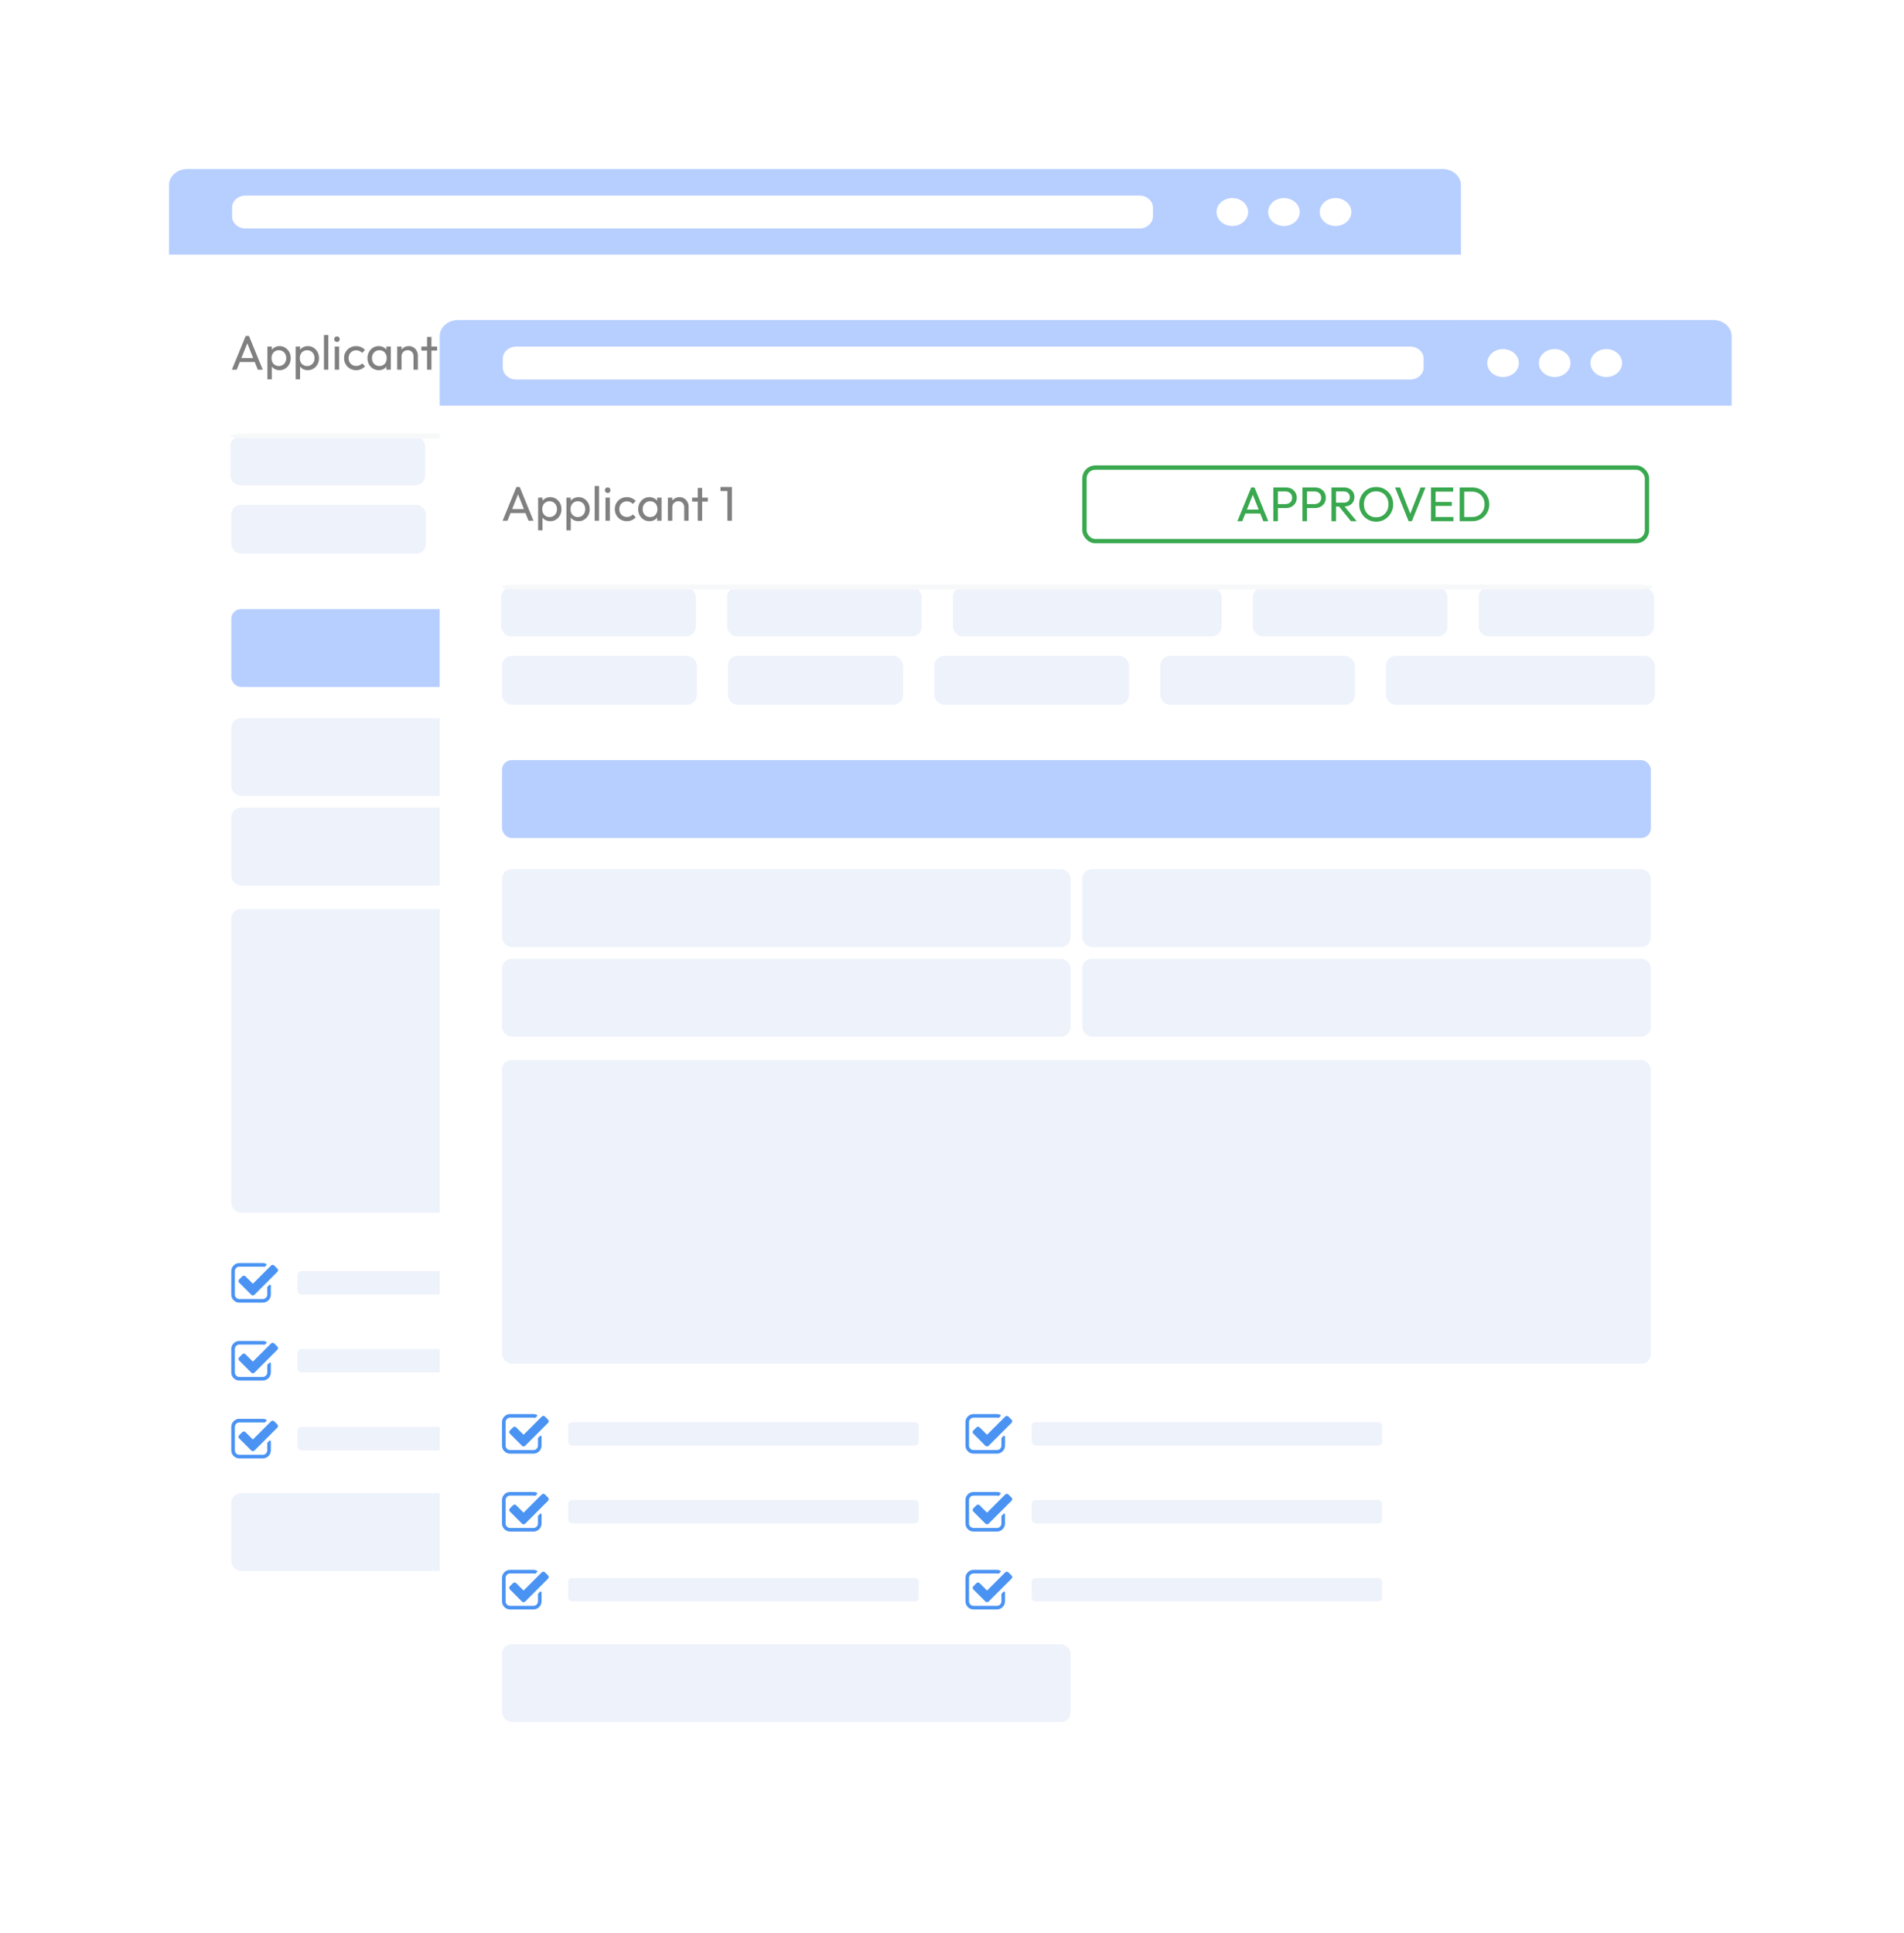 <svg width="396" height="402" viewBox="0 0 396 402" fill="none" xmlns="http://www.w3.org/2000/svg">
<g opacity="0.9">
<ellipse cx="203.173" cy="197.78" rx="192.827" ry="192.78" fill="white" fill-opacity="0.2"/>
<ellipse cx="203.646" cy="197.306" rx="159.189" ry="159.15" fill="white" fill-opacity="0.13"/>
<g clip-path="url(#clip0_107_38)" filter="url(#filter0_d_107_38)">
<path d="M303.56 37.877V329.032C303.56 330.902 301.842 332.42 299.725 332.42H38.977C36.861 332.42 35.143 330.902 35.143 329.032V37.877C35.143 36.004 36.861 34.489 38.977 34.489H299.725C301.842 34.489 303.56 36.004 303.56 37.877Z" fill="white"/>
<rect x="47.917" y="86.713" width="40.5" height="10.173" rx="2.02" fill="#ECF1FB"/>
<rect x="48.103" y="145.31" width="118.26" height="16.2" rx="2.02" fill="#ECF1FB"/>
<rect x="48.103" y="306.5" width="118.26" height="16.2" rx="2.02" fill="#ECF1FB"/>
<rect x="48.103" y="163.94" width="118.26" height="16.2" rx="2.02" fill="#ECF1FB"/>
<rect x="168.792" y="145.31" width="118.26" height="16.2" rx="2.02" fill="#ECF1FB"/>
<rect x="168.792" y="306.5" width="118.26" height="16.2" rx="2.02" fill="#ECF1FB"/>
<rect x="168.792" y="163.94" width="118.26" height="16.2" rx="2.02" fill="#ECF1FB"/>
<rect x="48.103" y="185" width="238.95" height="63.18" rx="2.02" fill="#ECF1FB"/>
<g clip-path="url(#clip1_107_38)">
<path d="M56.216 263.164C56.192 263.152 56.169 263.146 56.145 263.146C56.095 263.146 56.05 263.165 56.011 263.204L55.637 263.578C55.602 263.614 55.584 263.656 55.584 263.707V265.192C55.584 265.449 55.493 265.669 55.31 265.852C55.127 266.035 54.906 266.127 54.649 266.127H49.786C49.529 266.127 49.309 266.035 49.126 265.852C48.943 265.669 48.851 265.449 48.851 265.192V260.329C48.851 260.072 48.943 259.851 49.126 259.668C49.309 259.485 49.529 259.394 49.786 259.394H54.649C54.735 259.394 54.823 259.405 54.912 259.429C54.936 259.436 54.953 259.44 54.965 259.44C55.016 259.44 55.06 259.421 55.099 259.382L55.386 259.096C55.432 259.049 55.45 258.992 55.438 258.926C55.426 258.864 55.391 258.819 55.333 258.792C55.123 258.694 54.895 258.646 54.649 258.646H49.786C49.323 258.646 48.926 258.81 48.597 259.139C48.268 259.469 48.103 259.865 48.103 260.329V265.192C48.103 265.655 48.268 266.052 48.597 266.381C48.926 266.71 49.323 266.875 49.786 266.875H54.649C55.113 266.875 55.509 266.71 55.839 266.381C56.168 266.052 56.333 265.655 56.333 265.192V263.333C56.333 263.251 56.294 263.195 56.216 263.164Z" fill="#3687F2"/>
<path d="M57.683 259.809L57.04 259.166C56.946 259.072 56.835 259.025 56.706 259.025C56.578 259.025 56.467 259.072 56.373 259.166L52.592 262.947L51.054 261.41C50.961 261.317 50.85 261.27 50.721 261.27C50.593 261.27 50.482 261.317 50.388 261.41L49.745 262.053C49.652 262.147 49.605 262.258 49.605 262.386C49.605 262.515 49.652 262.626 49.745 262.719L52.258 265.233C52.352 265.326 52.463 265.373 52.592 265.373C52.72 265.373 52.831 265.326 52.925 265.233L57.683 260.475C57.776 260.381 57.823 260.27 57.823 260.142C57.823 260.013 57.776 259.902 57.683 259.809Z" fill="#3687F2"/>
</g>
<rect x="61.873" y="260.33" width="72.9" height="4.86" rx="0.81" fill="#ECF1FB"/>
<g clip-path="url(#clip2_107_38)">
<path d="M56.216 279.363C56.192 279.351 56.169 279.346 56.145 279.346C56.095 279.346 56.05 279.365 56.011 279.404L55.637 279.778C55.602 279.813 55.584 279.856 55.584 279.907V281.391C55.584 281.648 55.493 281.868 55.31 282.052C55.127 282.235 54.906 282.326 54.649 282.326H49.786C49.529 282.326 49.309 282.235 49.126 282.052C48.943 281.869 48.851 281.648 48.851 281.391V276.528C48.851 276.271 48.943 276.051 49.126 275.868C49.309 275.685 49.529 275.593 49.786 275.593H54.649C54.735 275.593 54.823 275.605 54.912 275.628C54.936 275.636 54.953 275.64 54.965 275.64C55.016 275.64 55.06 275.621 55.099 275.582L55.386 275.295C55.432 275.249 55.45 275.192 55.438 275.126C55.426 275.063 55.391 275.019 55.333 274.991C55.123 274.894 54.895 274.845 54.649 274.845H49.786C49.323 274.845 48.926 275.01 48.597 275.339C48.268 275.668 48.103 276.065 48.103 276.529V281.391C48.103 281.855 48.268 282.252 48.597 282.581C48.926 282.91 49.323 283.075 49.786 283.075H54.649C55.113 283.075 55.509 282.91 55.839 282.581C56.168 282.252 56.333 281.855 56.333 281.391V279.533C56.333 279.451 56.294 279.394 56.216 279.363Z" fill="#3687F2"/>
<path d="M57.683 276.009L57.04 275.366C56.946 275.272 56.835 275.226 56.706 275.226C56.578 275.226 56.467 275.272 56.373 275.366L52.592 279.147L51.054 277.61C50.961 277.517 50.85 277.47 50.721 277.47C50.593 277.47 50.482 277.517 50.388 277.61L49.745 278.253C49.652 278.347 49.605 278.458 49.605 278.586C49.605 278.715 49.652 278.826 49.745 278.92L52.258 281.433C52.352 281.526 52.463 281.573 52.592 281.573C52.72 281.573 52.831 281.526 52.925 281.433L57.683 276.675C57.776 276.582 57.823 276.471 57.823 276.342C57.823 276.213 57.776 276.102 57.683 276.009Z" fill="#3687F2"/>
</g>
<rect x="61.873" y="276.53" width="72.9" height="4.86" rx="0.81" fill="#ECF1FB"/>
<g clip-path="url(#clip3_107_38)">
<path d="M56.216 295.563C56.192 295.552 56.169 295.546 56.145 295.546C56.095 295.546 56.05 295.565 56.011 295.604L55.637 295.978C55.602 296.013 55.584 296.056 55.584 296.107V297.591C55.584 297.849 55.493 298.069 55.31 298.252C55.127 298.435 54.906 298.527 54.649 298.527H49.786C49.529 298.527 49.309 298.435 49.126 298.252C48.943 298.069 48.851 297.849 48.851 297.591V292.729C48.851 292.471 48.943 292.251 49.126 292.068C49.309 291.885 49.529 291.793 49.786 291.793H54.649C54.735 291.793 54.823 291.805 54.912 291.829C54.936 291.836 54.953 291.84 54.965 291.84C55.016 291.84 55.06 291.821 55.099 291.782L55.386 291.495C55.432 291.449 55.45 291.392 55.438 291.326C55.426 291.264 55.391 291.219 55.333 291.192C55.123 291.094 54.895 291.045 54.649 291.045H49.786C49.323 291.045 48.926 291.21 48.597 291.539C48.268 291.869 48.103 292.265 48.103 292.729V297.592C48.103 298.055 48.268 298.452 48.597 298.781C48.926 299.11 49.323 299.275 49.786 299.275H54.649C55.113 299.275 55.509 299.11 55.839 298.781C56.168 298.452 56.333 298.055 56.333 297.592V295.733C56.333 295.651 56.294 295.595 56.216 295.563Z" fill="#3687F2"/>
<path d="M57.683 292.209L57.04 291.566C56.946 291.472 56.835 291.425 56.706 291.425C56.578 291.425 56.467 291.472 56.373 291.566L52.592 295.347L51.054 293.81C50.961 293.716 50.85 293.67 50.721 293.67C50.593 293.67 50.482 293.716 50.388 293.81L49.745 294.453C49.652 294.546 49.605 294.657 49.605 294.786C49.605 294.915 49.652 295.026 49.745 295.119L52.258 297.633C52.352 297.726 52.463 297.773 52.592 297.773C52.72 297.773 52.831 297.726 52.925 297.633L57.683 292.875C57.776 292.781 57.823 292.67 57.823 292.542C57.823 292.413 57.776 292.302 57.683 292.209Z" fill="#3687F2"/>
</g>
<rect x="61.873" y="292.73" width="72.9" height="4.86" rx="0.81" fill="#ECF1FB"/>
<g clip-path="url(#clip4_107_38)">
<path d="M152.605 263.164C152.582 263.152 152.559 263.146 152.535 263.146C152.484 263.146 152.44 263.165 152.401 263.204L152.027 263.578C151.992 263.614 151.974 263.656 151.974 263.707V265.192C151.974 265.449 151.883 265.669 151.699 265.852C151.516 266.035 151.296 266.127 151.039 266.127H146.176C145.919 266.127 145.699 266.035 145.515 265.852C145.332 265.669 145.241 265.449 145.241 265.192V260.329C145.241 260.072 145.332 259.851 145.515 259.668C145.699 259.485 145.919 259.394 146.176 259.394H151.039C151.125 259.394 151.212 259.405 151.302 259.429C151.325 259.436 151.343 259.44 151.354 259.44C151.405 259.44 151.45 259.421 151.489 259.382L151.775 259.096C151.822 259.049 151.84 258.992 151.828 258.926C151.816 258.864 151.781 258.819 151.723 258.792C151.512 258.694 151.284 258.646 151.039 258.646H146.176C145.712 258.646 145.316 258.81 144.987 259.139C144.657 259.469 144.493 259.865 144.493 260.329V265.192C144.493 265.655 144.657 266.052 144.987 266.381C145.316 266.71 145.712 266.875 146.176 266.875H151.039C151.503 266.875 151.899 266.71 152.228 266.381C152.558 266.052 152.722 265.655 152.722 265.192V263.333C152.722 263.251 152.683 263.195 152.605 263.164Z" fill="#3687F2"/>
<path d="M154.073 259.809L153.43 259.166C153.336 259.072 153.225 259.025 153.097 259.025C152.968 259.025 152.857 259.072 152.763 259.166L148.982 262.947L147.445 261.41C147.351 261.317 147.24 261.27 147.112 261.27C146.983 261.27 146.872 261.317 146.778 261.41L146.135 262.053C146.042 262.147 145.995 262.258 145.995 262.386C145.995 262.515 146.042 262.626 146.135 262.719L148.649 265.233C148.742 265.326 148.853 265.373 148.982 265.373C149.11 265.373 149.221 265.326 149.315 265.233L154.073 260.475C154.166 260.381 154.213 260.27 154.213 260.142C154.213 260.013 154.166 259.902 154.073 259.809Z" fill="#3687F2"/>
</g>
<rect x="158.263" y="260.33" width="72.9" height="4.86" rx="0.81" fill="#ECF1FB"/>
<g clip-path="url(#clip5_107_38)">
<path d="M152.605 279.363C152.582 279.351 152.559 279.346 152.535 279.346C152.484 279.346 152.44 279.365 152.401 279.404L152.027 279.778C151.992 279.813 151.974 279.856 151.974 279.907V281.391C151.974 281.648 151.883 281.868 151.699 282.052C151.516 282.235 151.296 282.326 151.039 282.326H146.176C145.919 282.326 145.699 282.235 145.515 282.052C145.332 281.869 145.241 281.648 145.241 281.391V276.528C145.241 276.271 145.332 276.051 145.515 275.868C145.699 275.685 145.919 275.593 146.176 275.593H151.039C151.125 275.593 151.212 275.605 151.302 275.628C151.325 275.636 151.343 275.64 151.354 275.64C151.405 275.64 151.45 275.621 151.489 275.582L151.775 275.295C151.822 275.249 151.84 275.192 151.828 275.126C151.816 275.063 151.781 275.019 151.723 274.991C151.512 274.894 151.284 274.845 151.039 274.845H146.176C145.712 274.845 145.316 275.01 144.987 275.339C144.657 275.668 144.493 276.065 144.493 276.529V281.391C144.493 281.855 144.657 282.252 144.987 282.581C145.316 282.91 145.712 283.075 146.176 283.075H151.039C151.503 283.075 151.899 282.91 152.228 282.581C152.558 282.252 152.722 281.855 152.722 281.391V279.533C152.722 279.451 152.683 279.394 152.605 279.363Z" fill="#3687F2"/>
<path d="M154.073 276.009L153.43 275.366C153.336 275.272 153.225 275.226 153.097 275.226C152.968 275.226 152.857 275.272 152.763 275.366L148.982 279.147L147.445 277.61C147.351 277.517 147.24 277.47 147.112 277.47C146.983 277.47 146.872 277.517 146.778 277.61L146.135 278.253C146.042 278.347 145.995 278.458 145.995 278.586C145.995 278.715 146.042 278.826 146.135 278.92L148.649 281.433C148.742 281.526 148.853 281.573 148.982 281.573C149.11 281.573 149.221 281.526 149.315 281.433L154.073 276.675C154.166 276.582 154.213 276.471 154.213 276.342C154.213 276.213 154.166 276.102 154.073 276.009Z" fill="#3687F2"/>
</g>
<rect x="158.263" y="276.53" width="72.9" height="4.86" rx="0.81" fill="#ECF1FB"/>
<g clip-path="url(#clip6_107_38)">
<path d="M152.605 295.563C152.582 295.552 152.559 295.546 152.535 295.546C152.484 295.546 152.44 295.565 152.401 295.604L152.027 295.978C151.992 296.013 151.974 296.056 151.974 296.107V297.591C151.974 297.849 151.883 298.069 151.699 298.252C151.516 298.435 151.296 298.527 151.039 298.527H146.176C145.919 298.527 145.699 298.435 145.515 298.252C145.332 298.069 145.241 297.849 145.241 297.591V292.729C145.241 292.471 145.332 292.251 145.515 292.068C145.699 291.885 145.919 291.793 146.176 291.793H151.039C151.125 291.793 151.212 291.805 151.302 291.829C151.325 291.836 151.343 291.84 151.354 291.84C151.405 291.84 151.45 291.821 151.489 291.782L151.775 291.495C151.822 291.449 151.84 291.392 151.828 291.326C151.816 291.264 151.781 291.219 151.723 291.192C151.512 291.094 151.284 291.045 151.039 291.045H146.176C145.712 291.045 145.316 291.21 144.987 291.539C144.657 291.869 144.493 292.265 144.493 292.729V297.592C144.493 298.055 144.657 298.452 144.987 298.781C145.316 299.11 145.712 299.275 146.176 299.275H151.039C151.503 299.275 151.899 299.11 152.228 298.781C152.558 298.452 152.722 298.055 152.722 297.592V295.733C152.722 295.651 152.683 295.595 152.605 295.563Z" fill="#3687F2"/>
<path d="M154.073 292.209L153.43 291.566C153.336 291.472 153.225 291.425 153.097 291.425C152.968 291.425 152.857 291.472 152.763 291.566L148.982 295.347L147.445 293.81C147.351 293.716 147.24 293.67 147.112 293.67C146.983 293.67 146.872 293.716 146.778 293.81L146.135 294.453C146.042 294.546 145.995 294.657 145.995 294.786C145.995 294.915 146.042 295.026 146.135 295.119L148.649 297.633C148.742 297.726 148.853 297.773 148.982 297.773C149.11 297.773 149.221 297.726 149.315 297.633L154.073 292.875C154.166 292.781 154.213 292.67 154.213 292.542C154.213 292.413 154.166 292.302 154.073 292.209Z" fill="#3687F2"/>
</g>
<rect x="158.263" y="292.73" width="72.9" height="4.86" rx="0.81" fill="#ECF1FB"/>
<rect x="138.013" y="100.956" width="40.5" height="10.173" rx="2.02" fill="#ECF1FB"/>
<rect x="94.898" y="86.713" width="40.5" height="10.173" rx="2.02" fill="#ECF1FB"/>
<rect x="48.103" y="100.956" width="40.5" height="10.173" rx="2.02" fill="#ECF1FB"/>
<rect x="141.878" y="86.713" width="55.89" height="10.173" rx="2.02" fill="#ECF1FB"/>
<rect x="231.973" y="100.956" width="55.89" height="10.173" rx="2.02" fill="#ECF1FB"/>
<rect x="48.103" y="122.63" width="238.95" height="16.2" rx="2.02" fill="#AFCAFF"/>
<rect x="204.248" y="86.713" width="40.5" height="10.173" rx="2.02" fill="#ECF1FB"/>
<rect x="184.993" y="100.956" width="40.5" height="10.173" rx="2.02" fill="#ECF1FB"/>
<rect x="251.228" y="86.713" width="36.45" height="10.173" rx="2.02" fill="#ECF1FB"/>
<rect x="95.082" y="100.956" width="36.45" height="10.173" rx="2.02" fill="#ECF1FB"/>
<path d="M303.853 34.468V48.913H35.143V34.468C35.143 32.607 36.863 31.1 38.981 31.1H300.014C302.133 31.1 303.853 32.607 303.853 34.468Z" fill="#AFCAFF"/>
<path d="M239.786 39.115V40.997C239.786 42.364 238.521 43.481 236.975 43.481H51.086C49.54 43.481 48.275 42.364 48.275 40.997V39.115C48.275 37.749 49.54 36.632 51.086 36.632H236.975C238.521 36.632 239.786 37.749 239.786 39.115Z" fill="white"/>
<path d="M256.307 42.956C258.12 42.956 259.591 41.657 259.591 40.055C259.591 38.453 258.12 37.154 256.307 37.154C254.493 37.154 253.022 38.453 253.022 40.055C253.022 41.657 254.493 42.956 256.307 42.956Z" fill="white"/>
<path d="M267.039 42.956C268.852 42.956 270.323 41.657 270.323 40.055C270.323 38.453 268.852 37.154 267.039 37.154C265.225 37.154 263.754 38.453 263.754 40.055C263.754 41.657 265.225 42.956 267.039 42.956Z" fill="white"/>
<path d="M277.771 42.956C279.585 42.956 281.056 41.657 281.056 40.055C281.056 38.453 279.585 37.154 277.771 37.154C275.958 37.154 274.487 38.453 274.487 40.055C274.487 41.657 275.958 42.956 277.771 42.956Z" fill="white"/>
<path d="M51.566 87.156H283.685C285.693 87.156 287.333 86.916 287.333 86.624C287.333 86.331 285.69 86.092 283.685 86.092H51.566C49.558 86.092 47.917 86.332 47.917 86.624C47.917 86.916 49.558 87.156 51.566 87.156Z" fill="#F6F7F8"/>
<path d="M48.231 72.842L51.1 65.832H51.786L54.645 72.842H53.615L51.261 66.912H51.615L49.241 72.842H48.231ZM49.594 71.256V70.428H53.282V71.256H49.594ZM58.144 72.943C57.78 72.943 57.45 72.869 57.154 72.721C56.864 72.566 56.632 72.354 56.456 72.085C56.281 71.815 56.184 71.509 56.164 71.165V69.721C56.184 69.371 56.281 69.064 56.456 68.802C56.638 68.532 56.874 68.323 57.164 68.175C57.46 68.02 57.787 67.943 58.144 67.943C58.581 67.943 58.975 68.054 59.325 68.276C59.682 68.499 59.962 68.798 60.164 69.175C60.366 69.552 60.467 69.977 60.467 70.448C60.467 70.92 60.366 71.344 60.164 71.721C59.962 72.098 59.682 72.398 59.325 72.62C58.975 72.836 58.581 72.943 58.144 72.943ZM55.618 74.853V68.044H56.527V69.307L56.355 70.468L56.527 71.64V74.853H55.618ZM57.992 72.085C58.295 72.085 58.561 72.014 58.79 71.873C59.019 71.731 59.201 71.539 59.336 71.297C59.47 71.047 59.538 70.761 59.538 70.438C59.538 70.121 59.47 69.839 59.336 69.59C59.201 69.34 59.019 69.148 58.79 69.014C58.561 68.872 58.298 68.802 58.002 68.802C57.699 68.802 57.433 68.872 57.204 69.014C56.975 69.148 56.797 69.34 56.669 69.59C56.541 69.839 56.477 70.125 56.477 70.448C56.477 70.765 56.537 71.047 56.659 71.297C56.786 71.539 56.965 71.731 57.194 71.873C57.43 72.014 57.696 72.085 57.992 72.085ZM64.023 72.943C63.66 72.943 63.33 72.869 63.033 72.721C62.744 72.566 62.511 72.354 62.336 72.085C62.161 71.815 62.063 71.509 62.043 71.165V69.721C62.063 69.371 62.161 69.064 62.336 68.802C62.518 68.532 62.754 68.323 63.043 68.175C63.34 68.02 63.666 67.943 64.023 67.943C64.461 67.943 64.855 68.054 65.205 68.276C65.562 68.499 65.841 68.798 66.043 69.175C66.246 69.552 66.347 69.977 66.347 70.448C66.347 70.92 66.246 71.344 66.043 71.721C65.841 72.098 65.562 72.398 65.205 72.62C64.855 72.836 64.461 72.943 64.023 72.943ZM61.498 74.853V68.044H62.407V69.307L62.235 70.468L62.407 71.64V74.853H61.498ZM63.872 72.085C64.175 72.085 64.441 72.014 64.67 71.873C64.899 71.731 65.081 71.539 65.215 71.297C65.35 71.047 65.417 70.761 65.417 70.438C65.417 70.121 65.35 69.839 65.215 69.59C65.081 69.34 64.899 69.148 64.67 69.014C64.441 68.872 64.178 68.802 63.882 68.802C63.579 68.802 63.313 68.872 63.084 69.014C62.855 69.148 62.676 69.34 62.548 69.59C62.42 69.839 62.356 70.125 62.356 70.448C62.356 70.765 62.417 71.047 62.538 71.297C62.666 71.539 62.845 71.731 63.074 71.873C63.309 72.014 63.575 72.085 63.872 72.085ZM67.377 72.842V65.629H68.287V72.842H67.377ZM69.627 72.842V68.044H70.536V72.842H69.627ZM70.081 67.084C69.913 67.084 69.775 67.03 69.667 66.923C69.559 66.808 69.506 66.667 69.506 66.498C69.506 66.337 69.559 66.202 69.667 66.094C69.775 65.98 69.913 65.922 70.081 65.922C70.25 65.922 70.388 65.98 70.496 66.094C70.603 66.202 70.657 66.337 70.657 66.498C70.657 66.667 70.603 66.808 70.496 66.923C70.388 67.03 70.25 67.084 70.081 67.084ZM74.068 72.943C73.597 72.943 73.169 72.832 72.785 72.61C72.408 72.388 72.108 72.088 71.886 71.711C71.67 71.327 71.563 70.903 71.563 70.438C71.563 69.967 71.67 69.542 71.886 69.165C72.108 68.788 72.408 68.492 72.785 68.276C73.169 68.054 73.597 67.943 74.068 67.943C74.438 67.943 74.782 68.014 75.098 68.155C75.415 68.29 75.688 68.488 75.917 68.751L75.311 69.357C75.162 69.182 74.981 69.051 74.765 68.963C74.556 68.869 74.324 68.822 74.068 68.822C73.765 68.822 73.496 68.892 73.26 69.034C73.024 69.169 72.839 69.357 72.704 69.6C72.57 69.842 72.502 70.121 72.502 70.438C72.502 70.755 72.57 71.034 72.704 71.276C72.839 71.519 73.024 71.711 73.26 71.852C73.496 71.994 73.765 72.064 74.068 72.064C74.324 72.064 74.556 72.021 74.765 71.933C74.981 71.839 75.166 71.704 75.321 71.529L75.917 72.135C75.694 72.391 75.422 72.59 75.098 72.731C74.782 72.873 74.438 72.943 74.068 72.943ZM78.77 72.943C78.332 72.943 77.935 72.836 77.578 72.62C77.221 72.398 76.938 72.098 76.73 71.721C76.527 71.344 76.426 70.92 76.426 70.448C76.426 69.977 76.527 69.552 76.73 69.175C76.938 68.798 77.218 68.499 77.568 68.276C77.925 68.054 78.326 67.943 78.77 67.943C79.134 67.943 79.457 68.02 79.74 68.175C80.029 68.323 80.262 68.532 80.437 68.802C80.612 69.064 80.71 69.371 80.73 69.721V71.165C80.71 71.509 80.612 71.815 80.437 72.085C80.269 72.354 80.04 72.566 79.75 72.721C79.467 72.869 79.141 72.943 78.77 72.943ZM78.922 72.085C79.373 72.085 79.737 71.933 80.013 71.63C80.289 71.32 80.427 70.926 80.427 70.448C80.427 70.118 80.363 69.832 80.235 69.59C80.114 69.34 79.939 69.148 79.71 69.014C79.481 68.872 79.215 68.802 78.912 68.802C78.608 68.802 78.339 68.872 78.103 69.014C77.874 69.155 77.692 69.35 77.558 69.6C77.43 69.842 77.366 70.121 77.366 70.438C77.366 70.761 77.43 71.047 77.558 71.297C77.692 71.539 77.878 71.731 78.113 71.873C78.349 72.014 78.618 72.085 78.922 72.085ZM80.366 72.842V71.549L80.538 70.377L80.366 69.216V68.044H81.285V72.842H80.366ZM86.003 72.842V70.044C86.003 69.68 85.889 69.381 85.66 69.145C85.431 68.909 85.135 68.791 84.771 68.791C84.528 68.791 84.313 68.845 84.124 68.953C83.936 69.061 83.788 69.209 83.68 69.397C83.572 69.586 83.518 69.802 83.518 70.044L83.144 69.832C83.144 69.468 83.225 69.145 83.387 68.862C83.549 68.579 83.774 68.357 84.064 68.195C84.353 68.027 84.68 67.943 85.044 67.943C85.407 67.943 85.727 68.034 86.003 68.216C86.286 68.397 86.508 68.636 86.67 68.933C86.832 69.222 86.912 69.532 86.912 69.862V72.842H86.003ZM82.609 72.842V68.044H83.518V72.842H82.609ZM88.822 72.842V66.034H89.731V72.842H88.822ZM87.64 68.872V68.044H90.913V68.872H87.64ZM94.986 72.842V65.832H95.925V72.842H94.986ZM93.551 66.68V65.832H95.824V66.68H93.551Z" fill="#727272"/>
</g>
<g clip-path="url(#clip7_107_38)" filter="url(#filter1_d_107_38)">
<path d="M359.865 69.287V360.443C359.865 362.312 358.147 363.83 356.03 363.83H95.282C93.166 363.83 91.448 362.312 91.448 360.443V69.287C91.448 67.414 93.166 65.899 95.282 65.899H356.03C358.147 65.899 359.865 67.414 359.865 69.287Z" fill="white"/>
<rect x="104.223" y="118.123" width="40.5" height="10.173" rx="2.02" fill="#ECF1FB"/>
<rect x="104.408" y="176.72" width="118.26" height="16.2" rx="2.02" fill="#ECF1FB"/>
<rect x="104.408" y="337.911" width="118.26" height="16.2" rx="2.02" fill="#ECF1FB"/>
<rect x="104.408" y="195.35" width="118.26" height="16.2" rx="2.02" fill="#ECF1FB"/>
<rect x="225.098" y="176.72" width="118.26" height="16.2" rx="2.02" fill="#ECF1FB"/>
<rect x="225.098" y="195.35" width="118.26" height="16.2" rx="2.02" fill="#ECF1FB"/>
<rect x="104.408" y="216.411" width="238.95" height="63.18" rx="2.02" fill="#ECF1FB"/>
<g clip-path="url(#clip8_107_38)">
<path d="M112.52 294.573C112.497 294.561 112.474 294.556 112.45 294.556C112.399 294.556 112.355 294.575 112.316 294.614L111.942 294.988C111.907 295.023 111.889 295.066 111.889 295.117V296.601C111.889 296.858 111.798 297.078 111.614 297.262C111.431 297.445 111.211 297.536 110.954 297.536H106.091C105.834 297.536 105.614 297.445 105.431 297.262C105.247 297.078 105.156 296.858 105.156 296.601V291.738C105.156 291.481 105.247 291.261 105.431 291.078C105.614 290.895 105.834 290.803 106.091 290.803H110.954C111.04 290.803 111.127 290.815 111.217 290.838C111.24 290.846 111.258 290.85 111.269 290.85C111.32 290.85 111.365 290.831 111.404 290.792L111.69 290.505C111.737 290.458 111.755 290.402 111.743 290.336C111.731 290.273 111.696 290.229 111.638 290.201C111.427 290.104 111.199 290.055 110.954 290.055H106.091C105.627 290.055 105.231 290.22 104.902 290.549C104.572 290.878 104.408 291.275 104.408 291.739V296.601C104.408 297.065 104.572 297.462 104.902 297.791C105.231 298.12 105.627 298.285 106.091 298.285H110.954C111.418 298.285 111.814 298.12 112.143 297.791C112.473 297.462 112.637 297.065 112.637 296.601V294.743C112.637 294.661 112.598 294.604 112.52 294.573Z" fill="#3687F2"/>
<path d="M113.988 291.219L113.345 290.576C113.251 290.482 113.14 290.436 113.012 290.436C112.883 290.436 112.772 290.482 112.678 290.576L108.897 294.357L107.36 292.82C107.266 292.727 107.155 292.68 107.027 292.68C106.898 292.68 106.787 292.727 106.693 292.82L106.05 293.463C105.957 293.557 105.91 293.668 105.91 293.796C105.91 293.925 105.957 294.036 106.05 294.13L108.564 296.643C108.657 296.736 108.768 296.783 108.897 296.783C109.025 296.783 109.136 296.736 109.23 296.643L113.988 291.885C114.081 291.792 114.128 291.68 114.128 291.552C114.128 291.423 114.081 291.312 113.988 291.219Z" fill="#3687F2"/>
</g>
<rect x="118.178" y="291.741" width="72.9" height="4.86" rx="0.81" fill="#ECF1FB"/>
<g clip-path="url(#clip9_107_38)">
<path d="M112.52 310.773C112.497 310.762 112.474 310.756 112.45 310.756C112.399 310.756 112.355 310.775 112.316 310.814L111.942 311.188C111.907 311.223 111.889 311.266 111.889 311.317V312.801C111.889 313.059 111.798 313.279 111.614 313.462C111.431 313.645 111.211 313.737 110.954 313.737H106.091C105.834 313.737 105.614 313.645 105.431 313.462C105.247 313.279 105.156 313.059 105.156 312.801V307.939C105.156 307.681 105.247 307.461 105.431 307.278C105.614 307.095 105.834 307.003 106.091 307.003H110.954C111.04 307.003 111.127 307.015 111.217 307.038C111.24 307.046 111.258 307.05 111.269 307.05C111.32 307.05 111.365 307.031 111.404 306.992L111.69 306.705C111.737 306.659 111.755 306.602 111.743 306.536C111.731 306.474 111.696 306.429 111.638 306.402C111.427 306.304 111.199 306.255 110.954 306.255H106.091C105.627 306.255 105.231 306.42 104.902 306.749C104.572 307.079 104.408 307.475 104.408 307.939V312.802C104.408 313.265 104.572 313.662 104.902 313.991C105.231 314.32 105.627 314.485 106.091 314.485H110.954C111.418 314.485 111.814 314.32 112.143 313.991C112.473 313.662 112.637 313.265 112.637 312.802V310.943C112.637 310.861 112.598 310.805 112.52 310.773Z" fill="#3687F2"/>
<path d="M113.988 307.419L113.345 306.776C113.251 306.682 113.14 306.635 113.012 306.635C112.883 306.635 112.772 306.682 112.678 306.776L108.897 310.557L107.36 309.02C107.266 308.926 107.155 308.88 107.027 308.88C106.898 308.88 106.787 308.926 106.693 309.02L106.05 309.663C105.957 309.756 105.91 309.867 105.91 309.996C105.91 310.125 105.957 310.236 106.05 310.329L108.564 312.842C108.657 312.936 108.768 312.983 108.897 312.983C109.025 312.983 109.136 312.936 109.23 312.842L113.988 308.085C114.081 307.991 114.128 307.88 114.128 307.752C114.128 307.623 114.081 307.512 113.988 307.419Z" fill="#3687F2"/>
</g>
<rect x="118.178" y="307.94" width="72.9" height="4.86" rx="0.81" fill="#ECF1FB"/>
<g clip-path="url(#clip10_107_38)">
<path d="M112.52 326.973C112.497 326.961 112.474 326.955 112.45 326.955C112.399 326.955 112.355 326.975 112.316 327.014L111.942 327.388C111.907 327.423 111.889 327.466 111.889 327.517V329.001C111.889 329.258 111.798 329.478 111.614 329.662C111.431 329.845 111.211 329.936 110.954 329.936H106.091C105.834 329.936 105.614 329.845 105.431 329.662C105.247 329.478 105.156 329.258 105.156 329.001V324.138C105.156 323.881 105.247 323.661 105.431 323.478C105.614 323.295 105.834 323.203 106.091 323.203H110.954C111.04 323.203 111.127 323.215 111.217 323.238C111.24 323.246 111.258 323.25 111.269 323.25C111.32 323.25 111.365 323.23 111.404 323.191L111.69 322.905C111.737 322.858 111.755 322.802 111.743 322.736C111.731 322.673 111.696 322.628 111.638 322.601C111.427 322.504 111.199 322.455 110.954 322.455H106.091C105.627 322.455 105.231 322.62 104.902 322.949C104.572 323.278 104.408 323.675 104.408 324.138V329.001C104.408 329.465 104.572 329.861 104.902 330.191C105.231 330.52 105.627 330.685 106.091 330.685H110.954C111.418 330.685 111.814 330.52 112.143 330.191C112.473 329.861 112.637 329.465 112.637 329.001V327.143C112.637 327.061 112.598 327.004 112.52 326.973Z" fill="#3687F2"/>
<path d="M113.988 323.619L113.345 322.976C113.251 322.882 113.14 322.835 113.012 322.835C112.883 322.835 112.772 322.882 112.678 322.976L108.897 326.757L107.36 325.22C107.266 325.127 107.155 325.08 107.027 325.08C106.898 325.08 106.787 325.127 106.693 325.22L106.05 325.863C105.957 325.957 105.91 326.068 105.91 326.196C105.91 326.325 105.957 326.436 106.05 326.529L108.564 329.043C108.657 329.136 108.768 329.183 108.897 329.183C109.025 329.183 109.136 329.136 109.23 329.043L113.988 324.285C114.081 324.191 114.128 324.08 114.128 323.952C114.128 323.823 114.081 323.712 113.988 323.619Z" fill="#3687F2"/>
</g>
<rect x="118.178" y="324.141" width="72.9" height="4.86" rx="0.81" fill="#ECF1FB"/>
<g clip-path="url(#clip11_107_38)">
<path d="M208.91 294.573C208.887 294.561 208.863 294.556 208.84 294.556C208.789 294.556 208.744 294.575 208.705 294.614L208.331 294.988C208.296 295.023 208.279 295.066 208.279 295.117V296.601C208.279 296.858 208.187 297.078 208.004 297.262C207.821 297.445 207.601 297.536 207.344 297.536H202.481C202.223 297.536 202.003 297.445 201.82 297.262C201.637 297.078 201.545 296.858 201.545 296.601V291.738C201.545 291.481 201.637 291.261 201.82 291.078C202.003 290.895 202.223 290.803 202.481 290.803H207.344C207.429 290.803 207.517 290.815 207.607 290.838C207.63 290.846 207.648 290.85 207.659 290.85C207.71 290.85 207.755 290.831 207.794 290.792L208.08 290.505C208.127 290.458 208.144 290.402 208.133 290.336C208.121 290.273 208.086 290.229 208.027 290.201C207.817 290.104 207.589 290.055 207.343 290.055H202.481C202.017 290.055 201.62 290.22 201.291 290.549C200.962 290.878 200.797 291.275 200.797 291.739V296.601C200.797 297.065 200.962 297.462 201.291 297.791C201.621 298.12 202.017 298.285 202.481 298.285H207.344C207.807 298.285 208.204 298.12 208.533 297.791C208.862 297.462 209.027 297.065 209.027 296.601V294.743C209.027 294.661 208.988 294.604 208.91 294.573Z" fill="#3687F2"/>
<path d="M210.378 291.219L209.735 290.576C209.641 290.482 209.53 290.436 209.402 290.436C209.273 290.436 209.162 290.482 209.069 290.576L205.287 294.357L203.75 292.82C203.656 292.727 203.545 292.68 203.417 292.68C203.288 292.68 203.177 292.727 203.084 292.82L202.441 293.463C202.347 293.557 202.3 293.668 202.3 293.796C202.3 293.925 202.347 294.036 202.441 294.13L204.954 296.643C205.047 296.736 205.158 296.783 205.287 296.783C205.416 296.783 205.527 296.736 205.62 296.643L210.378 291.885C210.471 291.792 210.518 291.68 210.518 291.552C210.518 291.423 210.471 291.312 210.378 291.219Z" fill="#3687F2"/>
</g>
<rect x="214.567" y="291.741" width="72.9" height="4.86" rx="0.81" fill="#ECF1FB"/>
<g clip-path="url(#clip12_107_38)">
<path d="M208.91 310.773C208.887 310.762 208.863 310.756 208.84 310.756C208.789 310.756 208.744 310.775 208.705 310.814L208.331 311.188C208.296 311.223 208.279 311.266 208.279 311.317V312.801C208.279 313.059 208.187 313.279 208.004 313.462C207.821 313.645 207.601 313.737 207.344 313.737H202.481C202.223 313.737 202.003 313.645 201.82 313.462C201.637 313.279 201.545 313.059 201.545 312.801V307.939C201.545 307.681 201.637 307.461 201.82 307.278C202.003 307.095 202.223 307.003 202.481 307.003H207.344C207.429 307.003 207.517 307.015 207.607 307.038C207.63 307.046 207.648 307.05 207.659 307.05C207.71 307.05 207.755 307.031 207.794 306.992L208.08 306.705C208.127 306.659 208.144 306.602 208.133 306.536C208.121 306.474 208.086 306.429 208.027 306.402C207.817 306.304 207.589 306.255 207.343 306.255H202.481C202.017 306.255 201.62 306.42 201.291 306.749C200.962 307.079 200.797 307.475 200.797 307.939V312.802C200.797 313.265 200.962 313.662 201.291 313.991C201.621 314.32 202.017 314.485 202.481 314.485H207.344C207.807 314.485 208.204 314.32 208.533 313.991C208.862 313.662 209.027 313.265 209.027 312.802V310.943C209.027 310.861 208.988 310.805 208.91 310.773Z" fill="#3687F2"/>
<path d="M210.378 307.419L209.735 306.776C209.641 306.682 209.53 306.635 209.402 306.635C209.273 306.635 209.162 306.682 209.069 306.776L205.287 310.557L203.75 309.02C203.656 308.926 203.545 308.88 203.417 308.88C203.288 308.88 203.177 308.926 203.084 309.02L202.441 309.663C202.347 309.756 202.3 309.867 202.3 309.996C202.3 310.125 202.347 310.236 202.441 310.329L204.954 312.842C205.047 312.936 205.158 312.983 205.287 312.983C205.416 312.983 205.527 312.936 205.62 312.842L210.378 308.085C210.471 307.991 210.518 307.88 210.518 307.752C210.518 307.623 210.471 307.512 210.378 307.419Z" fill="#3687F2"/>
</g>
<rect x="214.567" y="307.94" width="72.9" height="4.86" rx="0.81" fill="#ECF1FB"/>
<g clip-path="url(#clip13_107_38)">
<path d="M208.91 326.973C208.887 326.961 208.863 326.955 208.84 326.955C208.789 326.955 208.744 326.975 208.705 327.014L208.331 327.388C208.296 327.423 208.279 327.466 208.279 327.517V329.001C208.279 329.258 208.187 329.478 208.004 329.662C207.821 329.845 207.601 329.936 207.344 329.936H202.481C202.223 329.936 202.003 329.845 201.82 329.662C201.637 329.478 201.545 329.258 201.545 329.001V324.138C201.545 323.881 201.637 323.661 201.82 323.478C202.003 323.295 202.223 323.203 202.481 323.203H207.344C207.429 323.203 207.517 323.215 207.607 323.238C207.63 323.246 207.648 323.25 207.659 323.25C207.71 323.25 207.755 323.23 207.794 323.191L208.08 322.905C208.127 322.858 208.144 322.802 208.133 322.736C208.121 322.673 208.086 322.628 208.027 322.601C207.817 322.504 207.589 322.455 207.343 322.455H202.481C202.017 322.455 201.62 322.62 201.291 322.949C200.962 323.278 200.797 323.675 200.797 324.138V329.001C200.797 329.465 200.962 329.861 201.291 330.191C201.621 330.52 202.017 330.685 202.481 330.685H207.344C207.807 330.685 208.204 330.52 208.533 330.191C208.862 329.861 209.027 329.465 209.027 329.001V327.143C209.027 327.061 208.988 327.004 208.91 326.973Z" fill="#3687F2"/>
<path d="M210.378 323.619L209.735 322.976C209.641 322.882 209.53 322.835 209.402 322.835C209.273 322.835 209.162 322.882 209.069 322.976L205.287 326.757L203.75 325.22C203.656 325.127 203.545 325.08 203.417 325.08C203.288 325.08 203.177 325.127 203.084 325.22L202.441 325.863C202.347 325.957 202.3 326.068 202.3 326.196C202.3 326.325 202.347 326.436 202.441 326.529L204.954 329.043C205.047 329.136 205.158 329.183 205.287 329.183C205.416 329.183 205.527 329.136 205.62 329.043L210.378 324.285C210.471 324.191 210.518 324.08 210.518 323.952C210.518 323.823 210.471 323.712 210.378 323.619Z" fill="#3687F2"/>
</g>
<rect x="214.567" y="324.141" width="72.9" height="4.86" rx="0.81" fill="#ECF1FB"/>
<rect x="194.318" y="132.365" width="40.5" height="10.173" rx="2.02" fill="#ECF1FB"/>
<rect x="151.203" y="118.123" width="40.5" height="10.173" rx="2.02" fill="#ECF1FB"/>
<rect x="104.408" y="132.365" width="40.5" height="10.173" rx="2.02" fill="#ECF1FB"/>
<rect x="198.183" y="118.123" width="55.89" height="10.173" rx="2.02" fill="#ECF1FB"/>
<rect x="288.278" y="132.365" width="55.89" height="10.173" rx="2.02" fill="#ECF1FB"/>
<rect x="104.408" y="154.04" width="238.95" height="16.2" rx="2.02" fill="#AFCAFF"/>
<rect x="260.553" y="118.123" width="40.5" height="10.173" rx="2.02" fill="#ECF1FB"/>
<rect x="241.298" y="132.365" width="40.5" height="10.173" rx="2.02" fill="#ECF1FB"/>
<rect x="307.533" y="118.123" width="36.45" height="10.173" rx="2.02" fill="#ECF1FB"/>
<rect x="151.388" y="132.365" width="36.45" height="10.173" rx="2.02" fill="#ECF1FB"/>
<path d="M360.159 65.879V80.323H91.448V65.879C91.448 64.017 93.168 62.51 95.287 62.51H356.32C358.438 62.51 360.159 64.017 360.159 65.879Z" fill="#AFCAFF"/>
<path d="M296.09 70.526V72.408C296.09 73.774 294.826 74.891 293.279 74.891H107.391C105.844 74.891 104.58 73.774 104.58 72.408V70.526C104.58 69.159 105.844 68.043 107.391 68.043H293.279C294.826 68.043 296.09 69.159 296.09 70.526Z" fill="white"/>
<path d="M312.612 74.367C314.426 74.367 315.896 73.068 315.896 71.465C315.896 69.863 314.426 68.564 312.612 68.564C310.798 68.564 309.328 69.863 309.328 71.465C309.328 73.068 310.798 74.367 312.612 74.367Z" fill="white"/>
<path d="M323.344 74.367C325.157 74.367 326.628 73.068 326.628 71.465C326.628 69.863 325.157 68.564 323.344 68.564C321.53 68.564 320.06 69.863 320.06 71.465C320.06 73.068 321.53 74.367 323.344 74.367Z" fill="white"/>
<path d="M334.076 74.367C335.89 74.367 337.36 73.068 337.36 71.465C337.36 69.863 335.89 68.564 334.076 68.564C332.262 68.564 330.792 69.863 330.792 71.465C330.792 73.068 332.262 74.367 334.076 74.367Z" fill="white"/>
<path d="M107.871 118.566H339.99C341.998 118.566 343.638 118.327 343.638 118.034C343.638 117.742 341.995 117.502 339.99 117.502H107.871C105.863 117.502 104.223 117.742 104.223 118.034C104.223 118.327 105.863 118.566 107.871 118.566Z" fill="#F6F7F8"/>
<path d="M104.536 104.252L107.405 97.242H108.092L110.951 104.252H109.92L107.566 98.323H107.92L105.546 104.252H104.536ZM105.9 102.666V101.838H109.587V102.666H105.9ZM114.449 104.353C114.085 104.353 113.755 104.279 113.459 104.131C113.169 103.976 112.937 103.764 112.762 103.495C112.587 103.225 112.489 102.919 112.469 102.576V101.131C112.489 100.781 112.587 100.474 112.762 100.212C112.944 99.942 113.179 99.734 113.469 99.585C113.765 99.43 114.092 99.353 114.449 99.353C114.886 99.353 115.28 99.464 115.631 99.686C115.988 99.909 116.267 100.208 116.469 100.585C116.671 100.963 116.772 101.387 116.772 101.858C116.772 102.33 116.671 102.754 116.469 103.131C116.267 103.508 115.988 103.808 115.631 104.03C115.28 104.246 114.886 104.353 114.449 104.353ZM111.923 106.263V99.454H112.832V100.717L112.661 101.878L112.832 103.05V106.263H111.923ZM114.297 103.495C114.6 103.495 114.866 103.424 115.095 103.283C115.324 103.141 115.506 102.949 115.641 102.707C115.775 102.458 115.843 102.171 115.843 101.848C115.843 101.532 115.775 101.249 115.641 101C115.506 100.75 115.324 100.559 115.095 100.424C114.866 100.282 114.604 100.212 114.307 100.212C114.004 100.212 113.738 100.282 113.509 100.424C113.28 100.559 113.102 100.75 112.974 101C112.846 101.249 112.782 101.535 112.782 101.858C112.782 102.175 112.843 102.458 112.964 102.707C113.092 102.949 113.27 103.141 113.499 103.283C113.735 103.424 114.001 103.495 114.297 103.495ZM120.328 104.353C119.965 104.353 119.635 104.279 119.338 104.131C119.049 103.976 118.816 103.764 118.641 103.495C118.466 103.225 118.369 102.919 118.348 102.576V101.131C118.369 100.781 118.466 100.474 118.641 100.212C118.823 99.942 119.059 99.734 119.348 99.585C119.645 99.43 119.971 99.353 120.328 99.353C120.766 99.353 121.16 99.464 121.51 99.686C121.867 99.909 122.147 100.208 122.349 100.585C122.551 100.963 122.652 101.387 122.652 101.858C122.652 102.33 122.551 102.754 122.349 103.131C122.147 103.508 121.867 103.808 121.51 104.03C121.16 104.246 120.766 104.353 120.328 104.353ZM117.803 106.263V99.454H118.712V100.717L118.54 101.878L118.712 103.05V106.263H117.803ZM120.177 103.495C120.48 103.495 120.746 103.424 120.975 103.283C121.204 103.141 121.386 102.949 121.52 102.707C121.655 102.458 121.722 102.171 121.722 101.848C121.722 101.532 121.655 101.249 121.52 101C121.386 100.75 121.204 100.559 120.975 100.424C120.746 100.282 120.483 100.212 120.187 100.212C119.884 100.212 119.618 100.282 119.389 100.424C119.16 100.559 118.981 100.75 118.853 101C118.725 101.249 118.662 101.535 118.662 101.858C118.662 102.175 118.722 102.458 118.843 102.707C118.971 102.949 119.15 103.141 119.379 103.283C119.614 103.424 119.88 103.495 120.177 103.495ZM123.682 104.252V97.04H124.592V104.252H123.682ZM125.932 104.252V99.454H126.841V104.252H125.932ZM126.387 98.494C126.218 98.494 126.08 98.441 125.972 98.333C125.865 98.218 125.811 98.077 125.811 97.908C125.811 97.747 125.865 97.612 125.972 97.504C126.08 97.39 126.218 97.333 126.387 97.333C126.555 97.333 126.693 97.39 126.801 97.504C126.908 97.612 126.962 97.747 126.962 97.908C126.962 98.077 126.908 98.218 126.801 98.333C126.693 98.441 126.555 98.494 126.387 98.494ZM130.373 104.353C129.902 104.353 129.474 104.242 129.09 104.02C128.713 103.798 128.413 103.498 128.191 103.121C127.976 102.737 127.868 102.313 127.868 101.848C127.868 101.377 127.976 100.952 128.191 100.575C128.413 100.198 128.713 99.902 129.09 99.686C129.474 99.464 129.902 99.353 130.373 99.353C130.744 99.353 131.087 99.424 131.403 99.565C131.72 99.7 131.993 99.898 132.222 100.161L131.616 100.767C131.467 100.592 131.286 100.461 131.07 100.373C130.861 100.279 130.629 100.232 130.373 100.232C130.07 100.232 129.801 100.303 129.565 100.444C129.329 100.579 129.144 100.767 129.009 101.01C128.875 101.252 128.807 101.532 128.807 101.848C128.807 102.165 128.875 102.444 129.009 102.687C129.144 102.929 129.329 103.121 129.565 103.262C129.801 103.404 130.07 103.475 130.373 103.475C130.629 103.475 130.861 103.431 131.07 103.343C131.286 103.249 131.471 103.114 131.626 102.939L132.222 103.545C132 103.801 131.727 104 131.403 104.141C131.087 104.283 130.744 104.353 130.373 104.353ZM135.075 104.353C134.637 104.353 134.24 104.246 133.883 104.03C133.526 103.808 133.243 103.508 133.035 103.131C132.833 102.754 132.732 102.33 132.732 101.858C132.732 101.387 132.833 100.963 133.035 100.585C133.243 100.208 133.523 99.909 133.873 99.686C134.23 99.464 134.631 99.353 135.075 99.353C135.439 99.353 135.762 99.43 136.045 99.585C136.335 99.734 136.567 99.942 136.742 100.212C136.917 100.474 137.015 100.781 137.035 101.131V102.576C137.015 102.919 136.917 103.225 136.742 103.495C136.574 103.764 136.345 103.976 136.055 104.131C135.772 104.279 135.446 104.353 135.075 104.353ZM135.227 103.495C135.678 103.495 136.042 103.343 136.318 103.04C136.594 102.73 136.732 102.336 136.732 101.858C136.732 101.528 136.668 101.242 136.54 101C136.419 100.75 136.244 100.559 136.015 100.424C135.786 100.282 135.52 100.212 135.217 100.212C134.914 100.212 134.644 100.282 134.408 100.424C134.18 100.565 133.998 100.761 133.863 101.01C133.735 101.252 133.671 101.532 133.671 101.848C133.671 102.171 133.735 102.458 133.863 102.707C133.998 102.949 134.183 103.141 134.419 103.283C134.654 103.424 134.924 103.495 135.227 103.495ZM136.671 104.252V102.959L136.843 101.788L136.671 100.626V99.454H137.591V104.252H136.671ZM142.309 104.252V101.454C142.309 101.091 142.194 100.791 141.965 100.555C141.736 100.319 141.44 100.202 141.076 100.202C140.834 100.202 140.618 100.255 140.43 100.363C140.241 100.471 140.093 100.619 139.985 100.808C139.877 100.996 139.823 101.212 139.823 101.454L139.45 101.242C139.45 100.878 139.53 100.555 139.692 100.272C139.854 99.989 140.079 99.767 140.369 99.606C140.659 99.437 140.985 99.353 141.349 99.353C141.712 99.353 142.032 99.444 142.309 99.626C142.591 99.808 142.814 100.047 142.975 100.343C143.137 100.633 143.218 100.942 143.218 101.272V104.252H142.309ZM138.914 104.252V99.454H139.823V104.252H138.914ZM145.127 104.252V97.444H146.036V104.252H145.127ZM143.945 100.282V99.454H147.218V100.282H143.945ZM151.291 104.252V97.242H152.23V104.252H151.291ZM149.856 98.09V97.242H152.129V98.09H149.856Z" fill="#727272"/>
<rect x="225.548" y="93.202" width="117" height="15.3" rx="2.25" stroke="#249F3C" stroke-width="0.9"/>
<path d="M257.361 104.353L260.23 97.342H260.917L263.776 104.353H262.746L260.392 98.423H260.746L258.372 104.353H257.361ZM258.725 102.767V101.938H262.412V102.767H258.725ZM265.468 101.625V100.797H267.377C267.64 100.797 267.872 100.743 268.074 100.635C268.283 100.527 268.445 100.376 268.559 100.18C268.68 99.985 268.741 99.753 268.741 99.483C268.741 99.214 268.68 98.982 268.559 98.786C268.445 98.591 268.283 98.44 268.074 98.332C267.872 98.224 267.64 98.17 267.377 98.17H265.468V97.342H267.438C267.869 97.342 268.253 97.429 268.59 97.605C268.933 97.78 269.202 98.029 269.398 98.352C269.6 98.668 269.701 99.046 269.701 99.483C269.701 99.914 269.6 100.292 269.398 100.615C269.202 100.931 268.933 101.181 268.59 101.362C268.253 101.537 267.869 101.625 267.438 101.625H265.468ZM264.832 104.353V97.342H265.781V104.353H264.832ZM271.515 101.625V100.797H273.425C273.687 100.797 273.92 100.743 274.122 100.635C274.33 100.527 274.492 100.376 274.607 100.18C274.728 99.985 274.788 99.753 274.788 99.483C274.788 99.214 274.728 98.982 274.607 98.786C274.492 98.591 274.33 98.44 274.122 98.332C273.92 98.224 273.687 98.17 273.425 98.17H271.515V97.342H273.485C273.916 97.342 274.3 97.429 274.637 97.605C274.98 97.78 275.25 98.029 275.445 98.352C275.647 98.668 275.748 99.046 275.748 99.483C275.748 99.914 275.647 100.292 275.445 100.615C275.25 100.931 274.98 101.181 274.637 101.362C274.3 101.537 273.916 101.625 273.485 101.625H271.515ZM270.879 104.353V97.342H271.829V104.353H270.879ZM277.563 101.302V100.504H279.462C279.873 100.504 280.189 100.399 280.411 100.191C280.634 99.982 280.745 99.699 280.745 99.342C280.745 99.005 280.634 98.726 280.411 98.504C280.196 98.281 279.883 98.17 279.472 98.17H277.563V97.342H279.502C279.947 97.342 280.334 97.429 280.664 97.605C280.994 97.773 281.247 98.005 281.422 98.302C281.603 98.598 281.694 98.938 281.694 99.322C281.694 99.719 281.603 100.066 281.422 100.362C281.247 100.659 280.994 100.891 280.664 101.059C280.334 101.221 279.947 101.302 279.502 101.302H277.563ZM276.926 104.353V97.342H277.876V104.353H276.926ZM280.967 104.353L278.421 101.211L279.32 100.898L282.169 104.353H280.967ZM286.235 104.454C285.737 104.454 285.272 104.363 284.841 104.181C284.41 103.992 284.033 103.733 283.709 103.403C283.386 103.066 283.134 102.679 282.952 102.241C282.777 101.803 282.689 101.335 282.689 100.837C282.689 100.332 282.777 99.864 282.952 99.433C283.134 98.995 283.383 98.611 283.699 98.281C284.023 97.951 284.396 97.695 284.821 97.513C285.252 97.332 285.716 97.241 286.215 97.241C286.713 97.241 287.174 97.332 287.599 97.513C288.03 97.695 288.407 97.951 288.73 98.281C289.053 98.611 289.306 98.995 289.488 99.433C289.67 99.871 289.76 100.342 289.76 100.847C289.76 101.346 289.67 101.814 289.488 102.251C289.306 102.689 289.053 103.073 288.73 103.403C288.414 103.733 288.04 103.992 287.609 104.181C287.184 104.363 286.727 104.454 286.235 104.454ZM286.215 103.544C286.72 103.544 287.161 103.43 287.538 103.201C287.922 102.965 288.225 102.645 288.447 102.241C288.669 101.83 288.781 101.362 288.781 100.837C288.781 100.446 288.717 100.09 288.589 99.766C288.461 99.436 288.282 99.15 288.053 98.908C287.824 98.665 287.555 98.48 287.245 98.352C286.935 98.217 286.592 98.15 286.215 98.15C285.716 98.15 285.275 98.264 284.891 98.493C284.514 98.722 284.214 99.039 283.992 99.443C283.777 99.847 283.669 100.312 283.669 100.837C283.669 101.228 283.73 101.591 283.851 101.928C283.979 102.258 284.154 102.544 284.376 102.787C284.605 103.022 284.874 103.208 285.184 103.342C285.501 103.477 285.844 103.544 286.215 103.544ZM292.962 104.353L290.153 97.342H291.184L293.497 103.272H293.123L295.457 97.342H296.477L293.648 104.353H292.962ZM297.623 104.353V97.342H298.573V104.353H297.623ZM298.27 104.353V103.484H302.29V104.353H298.27ZM298.27 101.181V100.352H301.957V101.181H298.27ZM298.27 98.211V97.342H302.24V98.211H298.27ZM304.208 104.353V103.484H306.158C306.676 103.484 307.131 103.373 307.522 103.15C307.912 102.921 308.215 102.608 308.431 102.211C308.653 101.814 308.764 101.356 308.764 100.837C308.764 100.325 308.653 99.871 308.431 99.473C308.209 99.076 307.902 98.766 307.512 98.544C307.121 98.322 306.67 98.211 306.158 98.211H304.218V97.342H306.178C306.69 97.342 307.161 97.429 307.592 97.605C308.03 97.78 308.407 98.025 308.724 98.342C309.047 98.658 309.296 99.029 309.471 99.453C309.653 99.877 309.744 100.342 309.744 100.847C309.744 101.346 309.653 101.81 309.471 102.241C309.296 102.666 309.05 103.036 308.734 103.352C308.417 103.669 308.04 103.915 307.602 104.09C307.171 104.265 306.703 104.353 306.198 104.353H304.208ZM303.582 104.353V97.342H304.531V104.353H303.582Z" fill="#249F3C"/>
</g>
</g>
<defs>
<filter id="filter0_d_107_38" x="0.796" y="0.794" width="337.633" height="369.73" filterUnits="userSpaceOnUse" color-interpolation-filters="sRGB">
<feFlood flood-opacity="0" result="BackgroundImageFix"/>
<feColorMatrix in="SourceAlpha" type="matrix" values="0 0 0 0 0 0 0 0 0 0 0 0 0 0 0 0 0 0 127 0" result="hardAlpha"/>
<feOffset dy="4.041"/>
<feGaussianBlur stdDeviation="17.173"/>
<feComposite in2="hardAlpha" operator="out"/>
<feColorMatrix type="matrix" values="0 0 0 0 0 0 0 0 0 0 0 0 0 0 0 0 0 0 0.12 0"/>
<feBlend mode="normal" in2="BackgroundImageFix" result="effect1_dropShadow_107_38"/>
<feBlend mode="normal" in="SourceGraphic" in2="effect1_dropShadow_107_38" result="shape"/>
</filter>
<filter id="filter1_d_107_38" x="57.101" y="32.205" width="337.633" height="369.73" filterUnits="userSpaceOnUse" color-interpolation-filters="sRGB">
<feFlood flood-opacity="0" result="BackgroundImageFix"/>
<feColorMatrix in="SourceAlpha" type="matrix" values="0 0 0 0 0 0 0 0 0 0 0 0 0 0 0 0 0 0 127 0" result="hardAlpha"/>
<feOffset dy="4.041"/>
<feGaussianBlur stdDeviation="17.173"/>
<feComposite in2="hardAlpha" operator="out"/>
<feColorMatrix type="matrix" values="0 0 0 0 0 0 0 0 0 0 0 0 0 0 0 0 0 0 0.12 0"/>
<feBlend mode="normal" in2="BackgroundImageFix" result="effect1_dropShadow_107_38"/>
<feBlend mode="normal" in="SourceGraphic" in2="effect1_dropShadow_107_38" result="shape"/>
</filter>
<clipPath id="clip0_107_38">
<rect width="268.94" height="301.037" fill="white" transform="translate(35.143 31.1)"/>
</clipPath>
<clipPath id="clip1_107_38">
<rect width="9.72" height="9.72" fill="white" transform="translate(48.103 257.9)"/>
</clipPath>
<clipPath id="clip2_107_38">
<rect width="9.72" height="9.72" fill="white" transform="translate(48.103 274.1)"/>
</clipPath>
<clipPath id="clip3_107_38">
<rect width="9.72" height="9.72" fill="white" transform="translate(48.103 290.3)"/>
</clipPath>
<clipPath id="clip4_107_38">
<rect width="9.72" height="9.72" fill="white" transform="translate(144.493 257.9)"/>
</clipPath>
<clipPath id="clip5_107_38">
<rect width="9.72" height="9.72" fill="white" transform="translate(144.493 274.1)"/>
</clipPath>
<clipPath id="clip6_107_38">
<rect width="9.72" height="9.72" fill="white" transform="translate(144.493 290.3)"/>
</clipPath>
<clipPath id="clip7_107_38">
<rect width="268.94" height="301.037" fill="white" transform="translate(91.448 62.51)"/>
</clipPath>
<clipPath id="clip8_107_38">
<rect width="9.72" height="9.72" fill="white" transform="translate(104.408 289.311)"/>
</clipPath>
<clipPath id="clip9_107_38">
<rect width="9.72" height="9.72" fill="white" transform="translate(104.408 305.51)"/>
</clipPath>
<clipPath id="clip10_107_38">
<rect width="9.72" height="9.72" fill="white" transform="translate(104.408 321.71)"/>
</clipPath>
<clipPath id="clip11_107_38">
<rect width="9.72" height="9.72" fill="white" transform="translate(200.797 289.311)"/>
</clipPath>
<clipPath id="clip12_107_38">
<rect width="9.72" height="9.72" fill="white" transform="translate(200.797 305.51)"/>
</clipPath>
<clipPath id="clip13_107_38">
<rect width="9.72" height="9.72" fill="white" transform="translate(200.797 321.71)"/>
</clipPath>
</defs>
</svg>
